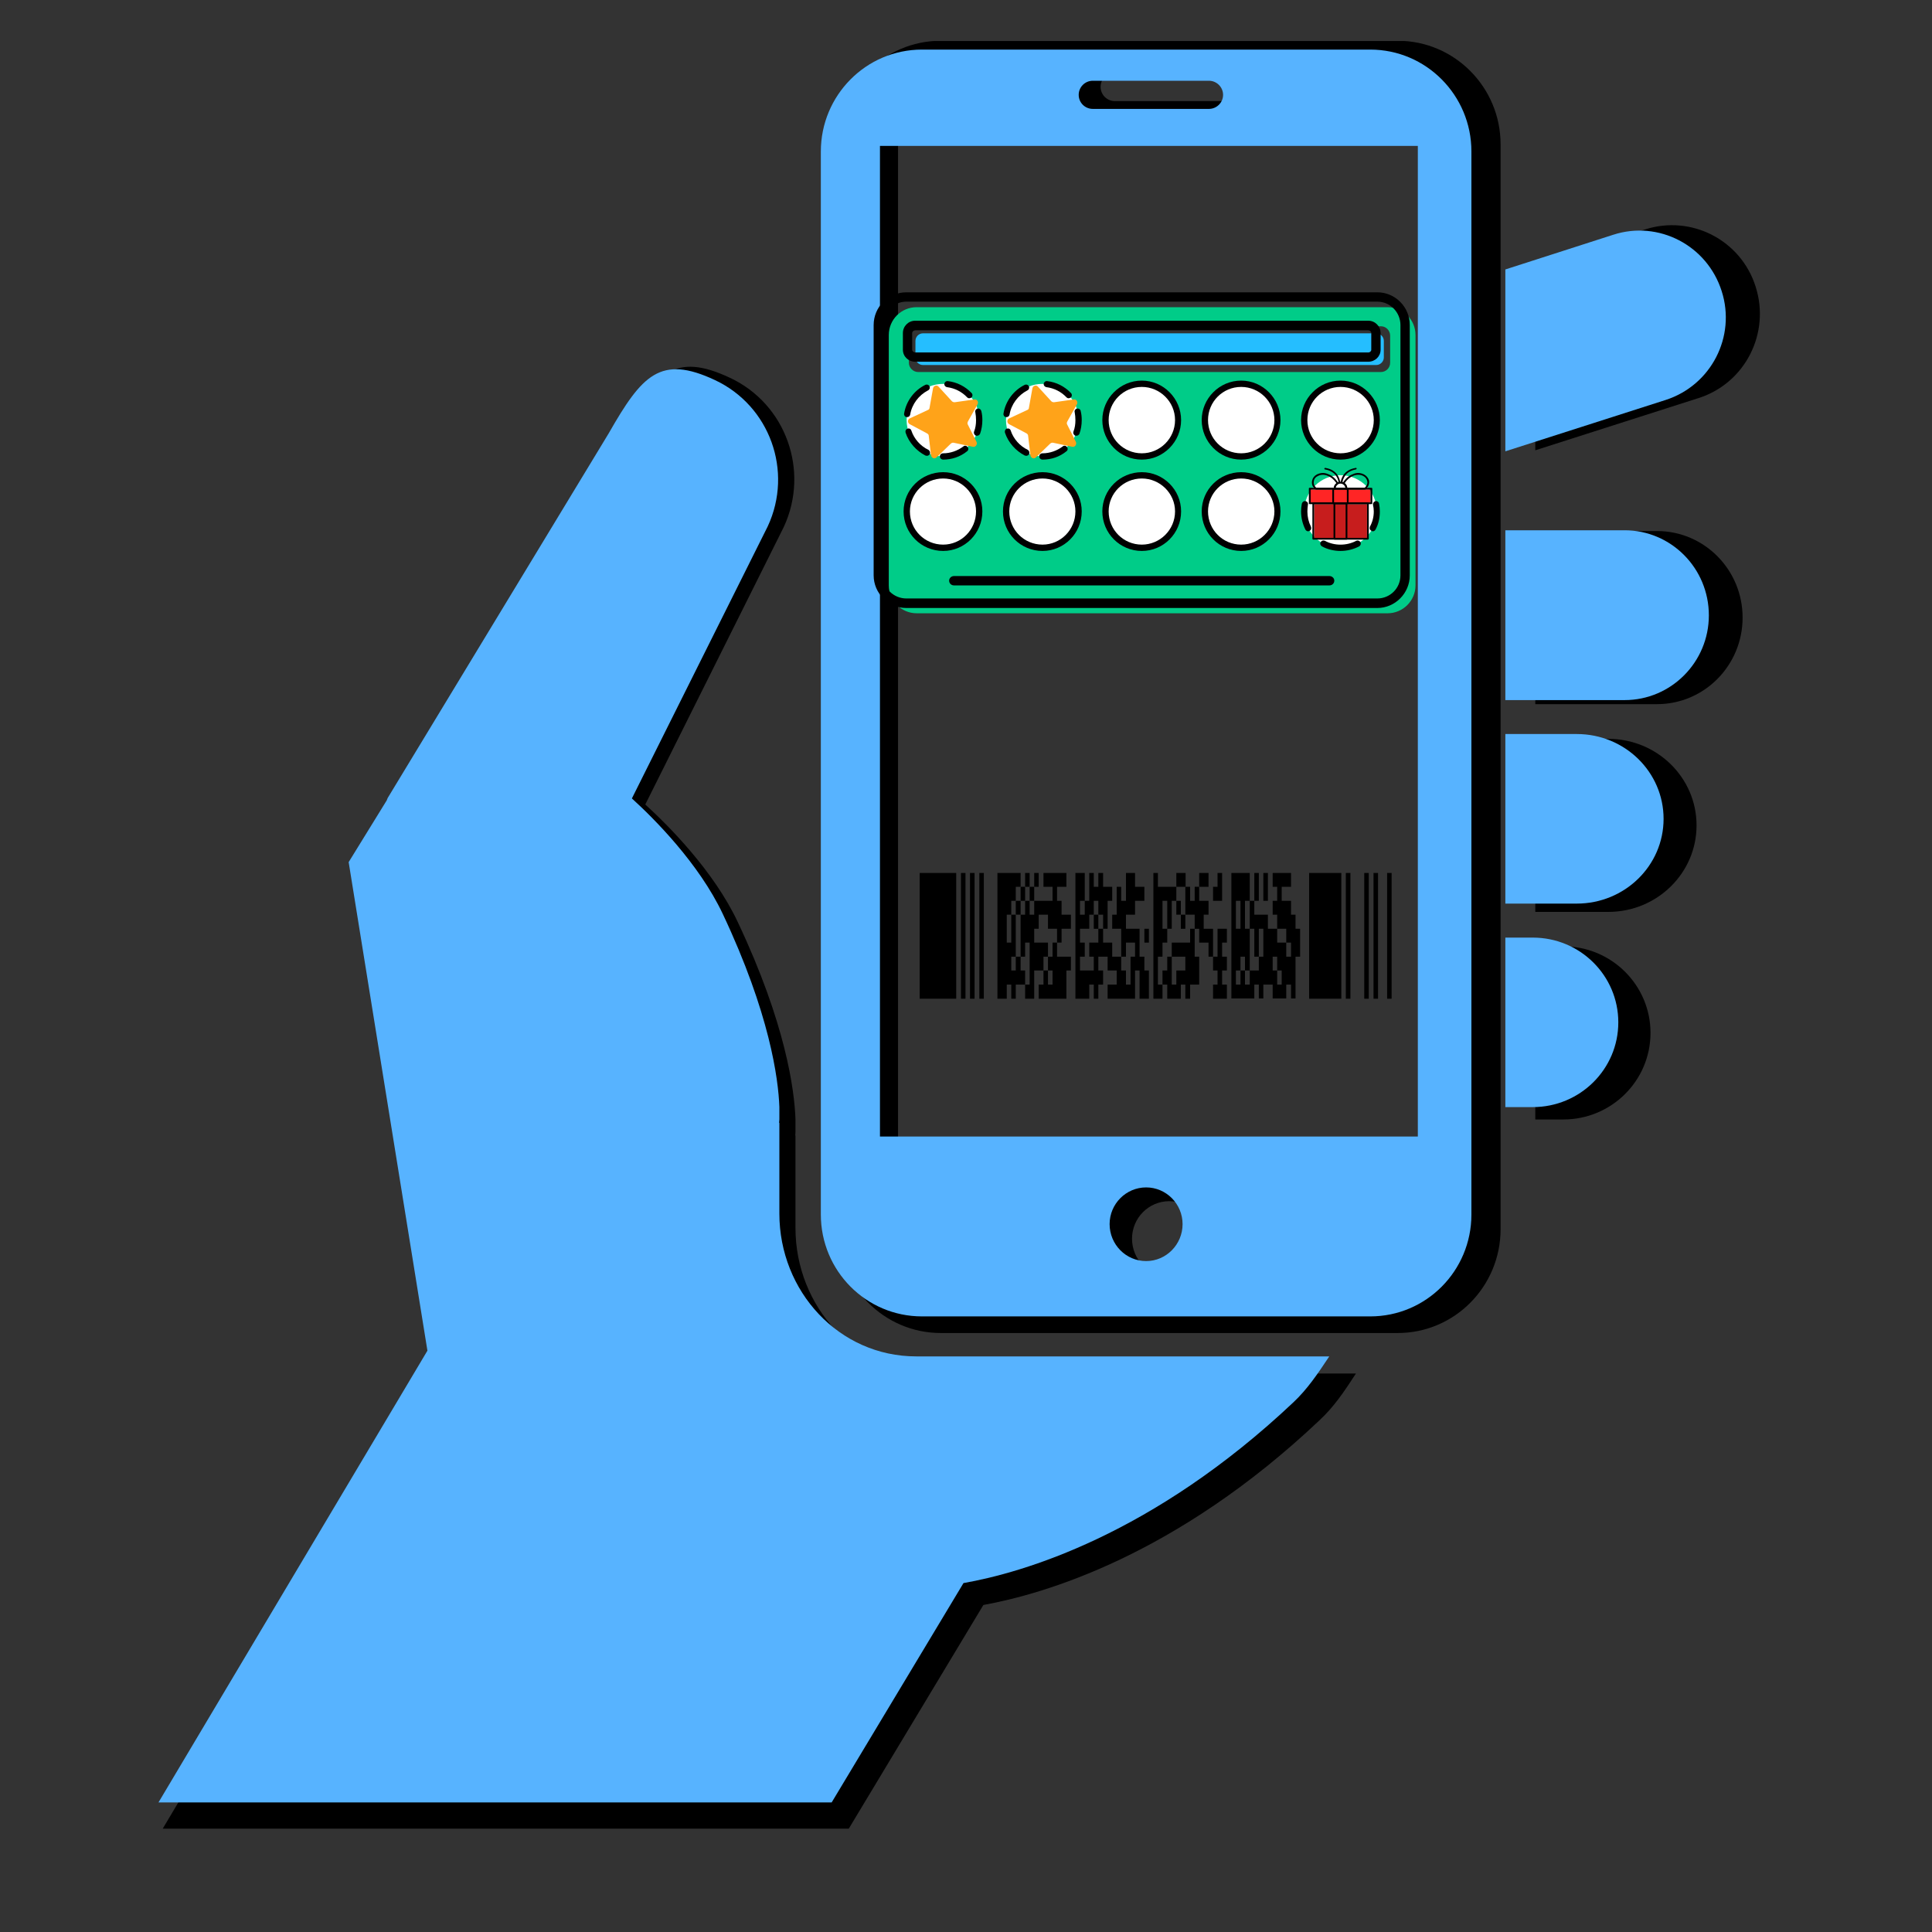 <svg xmlns="http://www.w3.org/2000/svg" xmlns:xlink="http://www.w3.org/1999/xlink" width="40" zoomAndPan="magnify" viewBox="0 0 30 30" height="40" preserveAspectRatio="xMidYMid meet" version="1.0"><rect x="0" y="0" width="30" height="30" fill="#333333" stroke="none"/><defs><clipPath id="13a30c4392"><path d="M 23 3 L 27.617 3 L 27.617 7 L 23 7 Z M 23 3 " clip-rule="nonzero"/></clipPath><clipPath id="409a9adb29"><path d="M 2.422 5 L 22 5 L 22 28.395 L 2.422 28.395 Z M 2.422 5 " clip-rule="nonzero"/></clipPath><clipPath id="b97c16a503"><path d="M 23 8 L 27.617 8 L 27.617 11 L 23 11 Z M 23 8 " clip-rule="nonzero"/></clipPath><clipPath id="efeab2ffcc"><path d="M 13 0.637 L 24 0.637 L 24 21 L 13 21 Z M 13 0.637 " clip-rule="nonzero"/></clipPath><clipPath id="cf9215228b"><path d="M 2.352 5 L 21 5 L 21 27.992 L 2.352 27.992 Z M 2.352 5 " clip-rule="nonzero"/></clipPath><clipPath id="18946a2539"><path d="M 12 0.777 L 23 0.777 L 23 21 L 12 21 Z M 12 0.777 " clip-rule="nonzero"/></clipPath><clipPath id="fa42b940df"><path d="M 13.562 4.539 L 21.984 4.539 L 21.984 9.523 L 13.562 9.523 Z M 13.562 4.539 " clip-rule="nonzero"/></clipPath><clipPath id="9eae5d6b5c"><path d="M 14 5 L 21.984 5 L 21.984 6 L 14 6 Z M 14 5 " clip-rule="nonzero"/></clipPath><clipPath id="a6dbb4315c"><path d="M 14 4.539 L 21.984 4.539 L 21.984 6 L 14 6 Z M 14 4.539 " clip-rule="nonzero"/></clipPath><clipPath id="92a5f1697a"><path d="M 14 8 L 21 8 L 21 9.523 L 14 9.523 Z M 14 8 " clip-rule="nonzero"/></clipPath><clipPath id="66be906cbc"><path d="M 20 5 L 21.984 5 L 21.984 8 L 20 8 Z M 20 5 " clip-rule="nonzero"/></clipPath><clipPath id="5989240f53"><path d="M 20 7 L 21.984 7 L 21.984 9 L 20 9 Z M 20 7 " clip-rule="nonzero"/></clipPath><clipPath id="7e478b113c"><path d="M 21 7 L 21.984 7 L 21.984 9 L 21 9 Z M 21 7 " clip-rule="nonzero"/></clipPath><clipPath id="7348a46e64"><path d="M 20 7 L 21.984 7 L 21.984 9 L 20 9 Z M 20 7 " clip-rule="nonzero"/></clipPath><clipPath id="249fd4a3e7"><path d="M 20 7 L 21.984 7 L 21.984 8 L 20 8 Z M 20 7 " clip-rule="nonzero"/></clipPath><clipPath id="10aab768e9"><path d="M 20 7 L 21.984 7 L 21.984 8 L 20 8 Z M 20 7 " clip-rule="nonzero"/></clipPath><clipPath id="96ce058512"><path d="M 20 7 L 21.984 7 L 21.984 8 L 20 8 Z M 20 7 " clip-rule="nonzero"/></clipPath><clipPath id="a5a325330d"><path d="M 20 8 L 21.984 8 L 21.984 9 L 20 9 Z M 20 8 " clip-rule="nonzero"/></clipPath><clipPath id="f9b36b112e"><path d="M 14.273 13.555 L 15 13.555 L 15 15.508 L 14.273 15.508 Z M 14.273 13.555 " clip-rule="nonzero"/></clipPath><clipPath id="0b9cab0c79"><path d="M 15 13.555 L 16 13.555 L 16 15.508 L 15 15.508 Z M 15 13.555 " clip-rule="nonzero"/></clipPath><clipPath id="dded8056be"><path d="M 15 13.555 L 16 13.555 L 16 14 L 15 14 Z M 15 13.555 " clip-rule="nonzero"/></clipPath><clipPath id="2208cb37e8"><path d="M 16 13.555 L 17 13.555 L 17 14 L 16 14 Z M 16 13.555 " clip-rule="nonzero"/></clipPath><clipPath id="6a102264eb"><path d="M 18 13.555 L 19 13.555 L 19 14 L 18 14 Z M 18 13.555 " clip-rule="nonzero"/></clipPath><clipPath id="1e773ff678"><path d="M 20 13.555 L 21 13.555 L 21 15.508 L 20 15.508 Z M 20 13.555 " clip-rule="nonzero"/></clipPath><clipPath id="4b378383e3"><path d="M 21 13.555 L 21.617 13.555 L 21.617 15.508 L 21 15.508 Z M 21 13.555 " clip-rule="nonzero"/></clipPath><clipPath id="9ad52ca5a0"><path d="M 15 13.555 L 16 13.555 L 16 14 L 15 14 Z M 15 13.555 " clip-rule="nonzero"/></clipPath><clipPath id="b20ba29b96"><path d="M 15 13.555 L 17 13.555 L 17 14 L 15 14 Z M 15 13.555 " clip-rule="nonzero"/></clipPath><clipPath id="952ee83fa8"><path d="M 18 13.555 L 19 13.555 L 19 14 L 18 14 Z M 18 13.555 " clip-rule="nonzero"/></clipPath><clipPath id="8ed8b72512"><path d="M 19 13.555 L 20 13.555 L 20 14 L 19 14 Z M 19 13.555 " clip-rule="nonzero"/></clipPath><clipPath id="4a63527d53"><path d="M 15 13.555 L 16 13.555 L 16 15 L 15 15 Z M 15 13.555 " clip-rule="nonzero"/></clipPath><clipPath id="c6baafc68d"><path d="M 15 13.555 L 17 13.555 L 17 15.508 L 15 15.508 Z M 15 13.555 " clip-rule="nonzero"/></clipPath><clipPath id="ee3d103f6a"><path d="M 18 13.555 L 19 13.555 L 19 15 L 18 15 Z M 18 13.555 " clip-rule="nonzero"/></clipPath><clipPath id="7293888d81"><path d="M 19 13.555 L 21 13.555 L 21 15.508 L 19 15.508 Z M 19 13.555 " clip-rule="nonzero"/></clipPath><clipPath id="3e95a73048"><path d="M 18 14 L 19 14 L 19 15.508 L 18 15.508 Z M 18 14 " clip-rule="nonzero"/></clipPath><clipPath id="b644a6c35d"><path d="M 18 13.555 L 19 13.555 L 19 15 L 18 15 Z M 18 13.555 " clip-rule="nonzero"/></clipPath><clipPath id="ab6436ee1e"><path d="M 18 14 L 20 14 L 20 15.508 L 18 15.508 Z M 18 14 " clip-rule="nonzero"/></clipPath><clipPath id="a36bd2ba29"><path d="M 16 14 L 17 14 L 17 15.508 L 16 15.508 Z M 16 14 " clip-rule="nonzero"/></clipPath><clipPath id="5f7522ca96"><path d="M 16 13.555 L 18 13.555 L 18 15.508 L 16 15.508 Z M 16 13.555 " clip-rule="nonzero"/></clipPath><clipPath id="a664e49912"><path d="M 15 13.555 L 16 13.555 L 16 15.508 L 15 15.508 Z M 15 13.555 " clip-rule="nonzero"/></clipPath><clipPath id="a2411b3357"><path d="M 17 13.555 L 19 13.555 L 19 15.508 L 17 15.508 Z M 17 13.555 " clip-rule="nonzero"/></clipPath></defs><g clip-path="url(#13a30c4392)"><path fill="#000000" d="M 27.262 4.453 C 27.035 3.73 26.266 3.332 25.547 3.562 L 23.84 4.109 L 23.84 6.992 L 26.379 6.18 C 27.098 5.949 27.492 5.176 27.262 4.453 Z M 27.262 4.453 " fill-opacity="1" fill-rule="nonzero"/></g><g clip-path="url(#409a9adb29)"><path fill="#000000" d="M 12.352 19.066 L 12.352 17.633 L 12.348 17.629 C 12.348 17.629 12.352 17.613 12.352 17.574 L 12.352 17.375 C 12.336 16.93 12.203 15.898 11.457 14.32 C 11.082 13.52 10.371 12.812 10.02 12.492 L 12.172 8.18 C 12.574 7.309 12.203 6.273 11.336 5.867 C 10.473 5.461 10.18 5.785 9.656 6.707 L 6.156 12.484 L 6.141 12.523 L 5.539 13.504 L 6.785 21.238 L 2.527 28.395 L 13.18 28.395 L 15.27 24.922 C 16.199 24.754 18.258 24.164 20.488 22.055 C 20.711 21.848 20.867 21.617 21.055 21.328 L 14.52 21.328 C 13.297 21.328 12.352 20.297 12.352 19.066 Z M 12.352 19.066 " fill-opacity="1" fill-rule="nonzero"/></g><g clip-path="url(#b97c16a503)"><path fill="#000000" d="M 25.73 8.246 L 23.84 8.246 L 23.84 10.934 L 25.73 10.934 C 26.465 10.934 27.059 10.332 27.059 9.59 C 27.059 8.848 26.465 8.246 25.73 8.246 Z M 25.73 8.246 " fill-opacity="1" fill-rule="nonzero"/></g><path fill="#000000" d="M 24.973 11.473 L 23.84 11.473 L 23.84 14.16 L 24.973 14.16 C 25.73 14.16 26.344 13.559 26.344 12.816 C 26.344 12.074 25.73 11.473 24.973 11.473 Z M 24.973 11.473 " fill-opacity="1" fill-rule="nonzero"/><path fill="#000000" d="M 24.277 14.695 L 23.84 14.695 L 23.84 17.383 L 24.277 17.383 C 25.023 17.383 25.629 16.781 25.629 16.039 C 25.629 15.297 25.023 14.695 24.277 14.695 Z M 24.277 14.695 " fill-opacity="1" fill-rule="nonzero"/><g clip-path="url(#efeab2ffcc)"><path fill="#000000" d="M 22.457 17.848 L 13.945 17.848 L 13.945 2.156 L 22.457 2.156 Z M 18.156 19.82 C 17.836 19.82 17.578 19.559 17.578 19.234 C 17.578 18.914 17.836 18.652 18.156 18.652 C 18.477 18.652 18.734 18.914 18.734 19.234 C 18.734 19.559 18.477 19.82 18.156 19.82 Z M 17.312 1.125 L 19.148 1.125 C 19.273 1.125 19.371 1.223 19.371 1.348 C 19.371 1.473 19.273 1.57 19.148 1.57 L 17.312 1.57 C 17.191 1.57 17.09 1.473 17.09 1.348 C 17.09 1.227 17.191 1.125 17.312 1.125 Z M 21.703 0.633 L 14.609 0.633 C 13.727 0.633 13.012 1.355 13.012 2.242 L 13.012 19.086 C 13.012 19.977 13.727 20.699 14.609 20.699 L 21.703 20.699 C 22.586 20.699 23.301 19.977 23.301 19.086 L 23.301 2.242 C 23.301 1.355 22.586 0.633 21.703 0.633 Z M 21.703 0.633 " fill-opacity="1" fill-rule="evenodd"/></g><path fill="#57b3ff" d="M 26.734 4.52 C 26.508 3.809 25.754 3.418 25.051 3.645 L 23.375 4.184 L 23.375 7.008 L 25.863 6.211 C 26.57 5.984 26.961 5.227 26.734 4.52 Z M 26.734 4.52 " fill-opacity="1" fill-rule="nonzero"/><g clip-path="url(#cf9215228b)"><path fill="#57b3ff" d="M 12.102 18.844 L 12.102 17.438 L 12.098 17.434 C 12.098 17.434 12.098 17.418 12.102 17.383 L 12.102 17.188 C 12.086 16.75 11.953 15.738 11.223 14.191 C 10.852 13.406 10.156 12.711 9.812 12.398 L 11.922 8.172 C 12.32 7.316 11.953 6.301 11.102 5.902 C 10.254 5.504 9.969 5.824 9.453 6.727 L 6.02 12.391 L 6.004 12.43 L 5.414 13.387 L 6.637 20.973 L 2.461 27.988 L 12.914 27.988 L 14.961 24.582 C 15.875 24.422 17.895 23.84 20.086 21.773 C 20.301 21.57 20.453 21.344 20.641 21.062 L 14.227 21.062 C 13.027 21.062 12.102 20.051 12.102 18.844 Z M 12.102 18.844 " fill-opacity="1" fill-rule="nonzero"/></g><path fill="#57b3ff" d="M 25.227 8.234 L 23.375 8.234 L 23.375 10.871 L 25.227 10.871 C 25.949 10.871 26.535 10.281 26.535 9.555 C 26.535 8.824 25.949 8.234 25.227 8.234 Z M 25.227 8.234 " fill-opacity="1" fill-rule="nonzero"/><path fill="#57b3ff" d="M 24.484 11.398 L 23.375 11.398 L 23.375 14.031 L 24.484 14.031 C 25.23 14.031 25.832 13.441 25.832 12.715 C 25.832 11.988 25.23 11.398 24.484 11.398 Z M 24.484 11.398 " fill-opacity="1" fill-rule="nonzero"/><path fill="#57b3ff" d="M 23.801 14.559 L 23.375 14.559 L 23.375 17.191 L 23.801 17.191 C 24.535 17.191 25.129 16.602 25.129 15.875 C 25.129 15.148 24.535 14.559 23.801 14.559 Z M 23.801 14.559 " fill-opacity="1" fill-rule="nonzero"/><g clip-path="url(#18946a2539)"><path fill="#57b3ff" d="M 22.016 17.648 L 13.664 17.648 L 13.664 2.266 L 22.016 2.266 Z M 17.797 19.582 C 17.484 19.582 17.23 19.324 17.23 19.008 C 17.23 18.695 17.484 18.438 17.797 18.438 C 18.109 18.438 18.363 18.695 18.363 19.008 C 18.363 19.324 18.109 19.582 17.797 19.582 Z M 16.969 1.254 L 18.773 1.254 C 18.891 1.254 18.992 1.352 18.992 1.473 C 18.992 1.594 18.891 1.691 18.773 1.691 L 16.969 1.691 C 16.848 1.691 16.75 1.594 16.75 1.473 C 16.75 1.352 16.848 1.254 16.969 1.254 Z M 21.277 0.77 L 14.316 0.77 C 13.449 0.77 12.746 1.48 12.746 2.352 L 12.746 18.859 C 12.746 19.734 13.449 20.441 14.316 20.441 L 21.277 20.441 C 22.145 20.441 22.848 19.734 22.848 18.859 L 22.848 2.352 C 22.848 1.48 22.145 0.77 21.277 0.77 Z M 21.277 0.77 " fill-opacity="1" fill-rule="evenodd"/></g><g clip-path="url(#fa42b940df)"><path fill="#00cc88" d="M 21.586 5.633 C 21.586 5.711 21.523 5.777 21.441 5.777 L 14.258 5.777 C 14.18 5.777 14.113 5.711 14.113 5.633 L 14.113 5.211 C 14.113 5.133 14.18 5.066 14.258 5.066 L 21.441 5.066 C 21.523 5.066 21.586 5.133 21.586 5.211 Z M 21.547 4.77 L 14.234 4.77 C 13.996 4.77 13.801 4.961 13.801 5.203 L 13.801 9.09 C 13.801 9.328 13.996 9.523 14.234 9.523 L 21.547 9.523 C 21.785 9.523 21.98 9.328 21.98 9.09 L 21.98 5.203 C 21.98 4.961 21.785 4.77 21.547 4.77 " fill-opacity="1" fill-rule="nonzero"/><path fill="#000000" d="M 14.074 4.684 C 13.875 4.684 13.711 4.848 13.711 5.047 L 13.711 8.934 C 13.711 9.133 13.875 9.293 14.074 9.293 L 21.387 9.293 C 21.586 9.293 21.746 9.133 21.746 8.934 L 21.746 5.047 C 21.746 4.848 21.586 4.684 21.387 4.684 Z M 21.387 9.441 L 14.074 9.441 C 13.793 9.441 13.566 9.211 13.566 8.934 L 13.566 5.047 C 13.566 4.766 13.793 4.539 14.074 4.539 L 21.387 4.539 C 21.664 4.539 21.891 4.766 21.891 5.047 L 21.891 8.934 C 21.891 9.211 21.664 9.441 21.387 9.441 " fill-opacity="1" fill-rule="nonzero"/></g><g clip-path="url(#9eae5d6b5c)"><path fill="#25beff" d="M 21.371 5.668 L 14.332 5.668 C 14.266 5.668 14.215 5.613 14.215 5.551 L 14.215 5.293 C 14.215 5.23 14.266 5.176 14.332 5.176 L 21.371 5.176 C 21.434 5.176 21.488 5.23 21.488 5.293 L 21.488 5.551 C 21.488 5.613 21.434 5.668 21.371 5.668 " fill-opacity="1" fill-rule="nonzero"/></g><g clip-path="url(#a6dbb4315c)"><path fill="#000000" d="M 14.211 5.129 C 14.188 5.129 14.164 5.148 14.164 5.172 L 14.164 5.43 C 14.164 5.453 14.188 5.473 14.211 5.473 L 21.246 5.473 C 21.273 5.473 21.293 5.453 21.293 5.43 L 21.293 5.172 C 21.293 5.148 21.273 5.129 21.246 5.129 Z M 21.246 5.617 L 14.211 5.617 C 14.105 5.617 14.02 5.535 14.02 5.43 L 14.02 5.172 C 14.02 5.066 14.105 4.98 14.211 4.98 L 21.246 4.98 C 21.352 4.98 21.438 5.066 21.438 5.172 L 21.438 5.43 C 21.438 5.535 21.352 5.617 21.246 5.617 " fill-opacity="1" fill-rule="nonzero"/></g><g clip-path="url(#92a5f1697a)"><path fill="#000000" d="M 20.645 9.09 L 14.812 9.09 C 14.773 9.09 14.738 9.059 14.738 9.016 C 14.738 8.977 14.773 8.945 14.812 8.945 L 20.645 8.945 C 20.684 8.945 20.719 8.977 20.719 9.016 C 20.719 9.059 20.684 9.09 20.645 9.09 " fill-opacity="1" fill-rule="nonzero"/></g><path fill="#ffffff" d="M 18.293 6.523 C 18.293 6.836 18.039 7.086 17.73 7.086 C 17.418 7.086 17.164 6.836 17.164 6.523 C 17.164 6.211 17.418 5.961 17.73 5.961 C 18.039 5.961 18.293 6.211 18.293 6.523 " fill-opacity="1" fill-rule="nonzero"/><path fill="#000000" d="M 17.73 6.008 C 17.445 6.008 17.215 6.238 17.215 6.523 C 17.215 6.809 17.445 7.039 17.73 7.039 C 18.012 7.039 18.246 6.809 18.246 6.523 C 18.246 6.238 18.012 6.008 17.73 6.008 Z M 17.73 7.137 C 17.391 7.137 17.117 6.859 17.117 6.523 C 17.117 6.188 17.391 5.91 17.73 5.91 C 18.066 5.91 18.34 6.188 18.34 6.523 C 18.34 6.859 18.066 7.137 17.73 7.137 " fill-opacity="1" fill-rule="nonzero"/><path fill="#ffffff" d="M 19.836 6.523 C 19.836 6.836 19.582 7.086 19.273 7.086 C 18.961 7.086 18.707 6.836 18.707 6.523 C 18.707 6.211 18.961 5.961 19.273 5.961 C 19.582 5.961 19.836 6.211 19.836 6.523 " fill-opacity="1" fill-rule="nonzero"/><path fill="#000000" d="M 19.273 6.008 C 18.988 6.008 18.758 6.238 18.758 6.523 C 18.758 6.809 18.988 7.039 19.273 7.039 C 19.555 7.039 19.789 6.809 19.789 6.523 C 19.789 6.238 19.555 6.008 19.273 6.008 Z M 19.273 7.137 C 18.934 7.137 18.66 6.859 18.66 6.523 C 18.66 6.188 18.934 5.91 19.273 5.91 C 19.609 5.91 19.883 6.188 19.883 6.523 C 19.883 6.859 19.609 7.137 19.273 7.137 " fill-opacity="1" fill-rule="nonzero"/><g clip-path="url(#66be906cbc)"><path fill="#ffffff" d="M 21.379 6.523 C 21.379 6.836 21.125 7.086 20.816 7.086 C 20.504 7.086 20.25 6.836 20.25 6.523 C 20.25 6.211 20.504 5.961 20.816 5.961 C 21.125 5.961 21.379 6.211 21.379 6.523 " fill-opacity="1" fill-rule="nonzero"/><path fill="#000000" d="M 20.816 6.008 C 20.531 6.008 20.301 6.238 20.301 6.523 C 20.301 6.809 20.531 7.039 20.816 7.039 C 21.098 7.039 21.332 6.809 21.332 6.523 C 21.332 6.238 21.098 6.008 20.816 6.008 Z M 20.816 7.137 C 20.477 7.137 20.203 6.859 20.203 6.523 C 20.203 6.188 20.477 5.91 20.816 5.91 C 21.152 5.91 21.426 6.188 21.426 6.523 C 21.426 6.859 21.152 7.137 20.816 7.137 " fill-opacity="1" fill-rule="nonzero"/></g><path fill="#ffffff" d="M 15.207 7.941 C 15.207 8.254 14.953 8.508 14.645 8.508 C 14.332 8.508 14.078 8.254 14.078 7.941 C 14.078 7.633 14.332 7.379 14.645 7.379 C 14.953 7.379 15.207 7.633 15.207 7.941 " fill-opacity="1" fill-rule="nonzero"/><path fill="#000000" d="M 14.645 7.43 C 14.359 7.43 14.129 7.66 14.129 7.941 C 14.129 8.227 14.359 8.457 14.645 8.457 C 14.926 8.457 15.156 8.227 15.156 7.941 C 15.156 7.66 14.926 7.43 14.645 7.43 Z M 14.645 8.555 C 14.305 8.555 14.031 8.281 14.031 7.941 C 14.031 7.605 14.305 7.332 14.645 7.332 C 14.98 7.332 15.254 7.605 15.254 7.941 C 15.254 8.281 14.98 8.555 14.645 8.555 " fill-opacity="1" fill-rule="nonzero"/><path fill="#ffffff" d="M 16.75 7.941 C 16.75 8.254 16.496 8.508 16.188 8.508 C 15.875 8.508 15.621 8.254 15.621 7.941 C 15.621 7.633 15.875 7.379 16.188 7.379 C 16.496 7.379 16.75 7.633 16.75 7.941 " fill-opacity="1" fill-rule="nonzero"/><path fill="#000000" d="M 16.188 7.43 C 15.902 7.43 15.672 7.66 15.672 7.941 C 15.672 8.227 15.902 8.457 16.188 8.457 C 16.469 8.457 16.699 8.227 16.699 7.941 C 16.699 7.66 16.469 7.43 16.188 7.43 Z M 16.188 8.555 C 15.848 8.555 15.574 8.281 15.574 7.941 C 15.574 7.605 15.848 7.332 16.188 7.332 C 16.523 7.332 16.797 7.605 16.797 7.941 C 16.797 8.281 16.523 8.555 16.188 8.555 " fill-opacity="1" fill-rule="nonzero"/><path fill="#ffffff" d="M 18.293 7.941 C 18.293 8.254 18.039 8.508 17.73 8.508 C 17.418 8.508 17.164 8.254 17.164 7.941 C 17.164 7.633 17.418 7.379 17.73 7.379 C 18.039 7.379 18.293 7.633 18.293 7.941 " fill-opacity="1" fill-rule="nonzero"/><path fill="#000000" d="M 17.73 7.43 C 17.445 7.43 17.215 7.66 17.215 7.941 C 17.215 8.227 17.445 8.457 17.73 8.457 C 18.012 8.457 18.246 8.227 18.246 7.941 C 18.246 7.66 18.012 7.43 17.73 7.43 Z M 17.73 8.555 C 17.391 8.555 17.117 8.281 17.117 7.941 C 17.117 7.605 17.391 7.332 17.73 7.332 C 18.066 7.332 18.34 7.605 18.34 7.941 C 18.34 8.281 18.066 8.555 17.73 8.555 " fill-opacity="1" fill-rule="nonzero"/><path fill="#ffffff" d="M 19.836 7.941 C 19.836 8.254 19.582 8.508 19.273 8.508 C 18.961 8.508 18.707 8.254 18.707 7.941 C 18.707 7.633 18.961 7.379 19.273 7.379 C 19.582 7.379 19.836 7.633 19.836 7.941 " fill-opacity="1" fill-rule="nonzero"/><path fill="#000000" d="M 19.273 7.43 C 18.988 7.43 18.758 7.66 18.758 7.941 C 18.758 8.227 18.988 8.457 19.273 8.457 C 19.555 8.457 19.789 8.227 19.789 7.941 C 19.789 7.66 19.555 7.43 19.273 7.43 Z M 19.273 8.555 C 18.934 8.555 18.66 8.281 18.66 7.941 C 18.66 7.605 18.934 7.332 19.273 7.332 C 19.609 7.332 19.883 7.605 19.883 7.941 C 19.883 8.281 19.609 8.555 19.273 8.555 " fill-opacity="1" fill-rule="nonzero"/><g clip-path="url(#5989240f53)"><path fill="#ffffff" d="M 21.379 7.941 C 21.379 8.254 21.125 8.508 20.816 8.508 C 20.504 8.508 20.25 8.254 20.25 7.941 C 20.25 7.633 20.504 7.379 20.816 7.379 C 21.125 7.379 21.379 7.633 21.379 7.941 " fill-opacity="1" fill-rule="nonzero"/></g><g clip-path="url(#7e478b113c)"><path fill="#000000" d="M 21.316 8.25 C 21.309 8.25 21.301 8.246 21.297 8.242 C 21.27 8.23 21.262 8.203 21.273 8.176 C 21.312 8.105 21.332 8.027 21.332 7.941 C 21.332 7.906 21.328 7.875 21.32 7.84 C 21.316 7.812 21.332 7.789 21.359 7.781 C 21.383 7.777 21.41 7.793 21.414 7.82 C 21.422 7.859 21.426 7.902 21.426 7.941 C 21.426 8.043 21.406 8.137 21.359 8.223 C 21.352 8.238 21.336 8.25 21.316 8.25 " fill-opacity="1" fill-rule="nonzero"/></g><path fill="#000000" d="M 20.312 8.25 C 20.297 8.25 20.277 8.238 20.27 8.223 C 20.227 8.137 20.203 8.043 20.203 7.941 C 20.203 7.902 20.207 7.859 20.215 7.82 C 20.223 7.793 20.246 7.777 20.273 7.781 C 20.301 7.789 20.316 7.812 20.309 7.84 C 20.305 7.875 20.301 7.906 20.301 7.941 C 20.301 8.027 20.32 8.105 20.355 8.176 C 20.367 8.203 20.359 8.23 20.336 8.242 C 20.328 8.246 20.32 8.25 20.312 8.25 " fill-opacity="1" fill-rule="nonzero"/><path fill="#ffffff" d="M 16.75 6.523 C 16.75 6.836 16.496 7.086 16.188 7.086 C 15.875 7.086 15.621 6.836 15.621 6.523 C 15.621 6.211 15.875 5.961 16.188 5.961 C 16.496 5.961 16.75 6.211 16.75 6.523 " fill-opacity="1" fill-rule="nonzero"/><path fill="#000000" d="M 15.629 6.477 C 15.629 6.477 15.625 6.477 15.621 6.477 C 15.594 6.473 15.578 6.449 15.582 6.422 C 15.613 6.23 15.738 6.062 15.91 5.977 C 15.934 5.965 15.965 5.973 15.977 6 C 15.988 6.023 15.977 6.051 15.953 6.062 C 15.809 6.137 15.703 6.277 15.676 6.438 C 15.672 6.461 15.652 6.477 15.629 6.477 " fill-opacity="1" fill-rule="nonzero"/><path fill="#000000" d="M 15.938 7.078 C 15.93 7.078 15.922 7.074 15.914 7.074 C 15.77 7 15.656 6.871 15.605 6.719 C 15.598 6.691 15.609 6.664 15.637 6.656 C 15.66 6.648 15.688 6.66 15.695 6.688 C 15.738 6.816 15.836 6.926 15.957 6.984 C 15.98 6.996 15.992 7.027 15.98 7.051 C 15.973 7.066 15.953 7.078 15.938 7.078 " fill-opacity="1" fill-rule="nonzero"/><path fill="#000000" d="M 16.188 7.137 C 16.16 7.137 16.137 7.113 16.137 7.086 C 16.137 7.059 16.16 7.039 16.188 7.039 C 16.301 7.039 16.41 7 16.5 6.934 C 16.52 6.914 16.551 6.918 16.566 6.941 C 16.586 6.961 16.582 6.992 16.559 7.008 C 16.453 7.094 16.324 7.137 16.188 7.137 " fill-opacity="1" fill-rule="nonzero"/><path fill="#000000" d="M 16.715 6.766 C 16.711 6.766 16.703 6.766 16.699 6.766 C 16.672 6.754 16.66 6.727 16.668 6.703 C 16.691 6.645 16.699 6.586 16.699 6.523 C 16.699 6.484 16.695 6.441 16.688 6.402 C 16.68 6.379 16.695 6.352 16.723 6.344 C 16.75 6.34 16.777 6.355 16.781 6.383 C 16.793 6.43 16.797 6.477 16.797 6.523 C 16.797 6.598 16.785 6.668 16.762 6.734 C 16.754 6.754 16.734 6.766 16.715 6.766 " fill-opacity="1" fill-rule="nonzero"/><path fill="#000000" d="M 16.594 6.184 C 16.582 6.184 16.57 6.18 16.559 6.168 C 16.477 6.082 16.367 6.027 16.25 6.012 C 16.223 6.008 16.203 5.984 16.207 5.957 C 16.211 5.934 16.234 5.914 16.262 5.918 C 16.402 5.934 16.531 6 16.629 6.102 C 16.648 6.121 16.648 6.152 16.629 6.172 C 16.617 6.18 16.605 6.184 16.594 6.184 " fill-opacity="1" fill-rule="nonzero"/><path fill="#ffa319" d="M 16.117 6.004 L 16.324 6.23 C 16.336 6.242 16.352 6.246 16.367 6.246 L 16.672 6.203 C 16.715 6.195 16.742 6.242 16.723 6.277 L 16.574 6.543 C 16.566 6.559 16.562 6.574 16.57 6.59 L 16.707 6.863 C 16.723 6.902 16.691 6.945 16.652 6.938 L 16.352 6.875 C 16.336 6.871 16.316 6.879 16.305 6.891 L 16.086 7.102 C 16.055 7.133 16.008 7.113 16 7.07 L 15.965 6.77 C 15.965 6.75 15.953 6.738 15.941 6.73 L 15.668 6.586 C 15.633 6.566 15.633 6.512 15.672 6.496 L 15.949 6.367 C 15.965 6.363 15.977 6.348 15.977 6.332 L 16.031 6.031 C 16.039 5.988 16.09 5.973 16.117 6.004 " fill-opacity="1" fill-rule="nonzero"/><g clip-path="url(#7348a46e64)"><path fill="#c71d1d" d="M 21.227 8.352 L 20.406 8.352 L 20.406 7.828 L 21.227 7.828 L 21.227 8.352 " fill-opacity="1" fill-rule="nonzero"/><path fill="#000000" d="M 21.227 8.352 L 20.406 8.352 L 20.406 7.828 L 21.227 7.828 Z M 21.238 7.801 L 20.391 7.801 C 20.383 7.801 20.379 7.809 20.379 7.816 L 20.379 8.363 C 20.379 8.371 20.383 8.379 20.391 8.379 L 21.238 8.379 C 21.246 8.379 21.254 8.371 21.254 8.363 L 21.254 7.816 C 21.254 7.809 21.246 7.801 21.238 7.801 " fill-opacity="1" fill-rule="nonzero"/></g><g clip-path="url(#249fd4a3e7)"><path fill="#ff2525" d="M 21.281 7.801 L 20.352 7.801 L 20.352 7.602 L 21.281 7.602 L 21.281 7.801 " fill-opacity="1" fill-rule="nonzero"/><path fill="#000000" d="M 21.281 7.801 L 20.352 7.801 L 20.352 7.602 L 21.281 7.602 Z M 21.293 7.574 L 20.336 7.574 C 20.328 7.574 20.324 7.578 20.324 7.586 L 20.324 7.816 C 20.324 7.824 20.328 7.828 20.336 7.828 L 21.293 7.828 C 21.301 7.828 21.309 7.824 21.309 7.816 L 21.309 7.586 C 21.309 7.578 21.301 7.574 21.293 7.574 " fill-opacity="1" fill-rule="nonzero"/></g><path fill="#000000" d="M 20.895 8.352 L 20.734 8.352 L 20.734 7.828 L 20.895 7.828 Z M 20.91 7.801 L 20.723 7.801 C 20.715 7.801 20.707 7.809 20.707 7.816 L 20.707 8.363 C 20.707 8.371 20.715 8.379 20.723 8.379 L 20.91 8.379 C 20.918 8.379 20.922 8.371 20.922 8.363 L 20.922 7.816 C 20.922 7.809 20.918 7.801 20.91 7.801 " fill-opacity="1" fill-rule="nonzero"/><path fill="#000000" d="M 20.715 7.801 L 20.914 7.801 L 20.914 7.602 L 20.715 7.602 Z M 20.93 7.828 L 20.703 7.828 C 20.695 7.828 20.688 7.824 20.688 7.816 L 20.688 7.59 C 20.688 7.582 20.695 7.578 20.703 7.578 L 20.93 7.578 C 20.934 7.578 20.941 7.582 20.941 7.59 L 20.941 7.816 C 20.941 7.824 20.934 7.828 20.93 7.828 " fill-opacity="1" fill-rule="nonzero"/><g clip-path="url(#10aab768e9)"><path fill="#000000" d="M 20.438 7.574 L 20.711 7.574 C 20.715 7.543 20.73 7.52 20.754 7.504 C 20.711 7.445 20.672 7.41 20.613 7.387 C 20.562 7.367 20.508 7.367 20.465 7.391 C 20.43 7.406 20.406 7.434 20.402 7.469 C 20.391 7.516 20.414 7.551 20.438 7.574 Z M 20.723 7.602 L 20.434 7.602 C 20.43 7.602 20.426 7.598 20.422 7.598 C 20.379 7.559 20.363 7.512 20.375 7.461 C 20.383 7.422 20.41 7.387 20.449 7.367 C 20.504 7.34 20.566 7.336 20.625 7.363 C 20.688 7.387 20.738 7.43 20.781 7.5 C 20.785 7.5 20.785 7.504 20.785 7.508 C 20.781 7.512 20.781 7.516 20.777 7.52 C 20.754 7.531 20.738 7.559 20.738 7.586 C 20.738 7.594 20.73 7.602 20.723 7.602 Z M 20.918 7.574 L 21.191 7.574 C 21.215 7.551 21.242 7.516 21.23 7.469 C 21.223 7.434 21.199 7.406 21.168 7.391 C 21.125 7.367 21.066 7.367 21.016 7.387 C 20.961 7.41 20.918 7.445 20.879 7.504 C 20.902 7.52 20.914 7.543 20.918 7.574 Z M 21.199 7.602 L 20.906 7.602 C 20.898 7.602 20.895 7.594 20.895 7.586 C 20.895 7.559 20.879 7.531 20.852 7.52 C 20.852 7.516 20.848 7.512 20.848 7.508 C 20.844 7.504 20.848 7.5 20.848 7.5 C 20.895 7.43 20.941 7.387 21.008 7.363 C 21.062 7.336 21.129 7.34 21.18 7.367 C 21.219 7.387 21.246 7.422 21.258 7.461 C 21.266 7.512 21.25 7.559 21.207 7.598 C 21.203 7.598 21.203 7.602 21.199 7.602 " fill-opacity="1" fill-rule="nonzero"/></g><path fill="#000000" d="M 20.738 7.574 L 20.891 7.574 C 20.887 7.535 20.855 7.508 20.816 7.508 C 20.777 7.508 20.746 7.535 20.738 7.574 Z M 20.906 7.602 L 20.723 7.602 C 20.715 7.602 20.711 7.594 20.711 7.586 C 20.711 7.527 20.758 7.48 20.816 7.48 C 20.875 7.48 20.922 7.527 20.922 7.586 C 20.922 7.594 20.914 7.602 20.906 7.602 " fill-opacity="1" fill-rule="nonzero"/><g clip-path="url(#96ce058512)"><path fill="#000000" d="M 20.832 7.508 C 20.832 7.508 20.832 7.508 20.828 7.508 C 20.82 7.508 20.816 7.504 20.816 7.496 C 20.824 7.438 20.859 7.297 21.051 7.266 C 21.059 7.262 21.066 7.27 21.066 7.273 C 21.066 7.281 21.062 7.289 21.055 7.289 C 20.883 7.32 20.852 7.445 20.844 7.496 C 20.844 7.504 20.836 7.508 20.832 7.508 " fill-opacity="1" fill-rule="nonzero"/></g><path fill="#000000" d="M 20.801 7.508 C 20.793 7.508 20.785 7.504 20.785 7.496 C 20.781 7.445 20.75 7.32 20.574 7.289 C 20.566 7.289 20.562 7.281 20.566 7.273 C 20.566 7.27 20.574 7.262 20.582 7.266 C 20.77 7.297 20.805 7.438 20.812 7.496 C 20.812 7.504 20.809 7.508 20.801 7.508 " fill-opacity="1" fill-rule="nonzero"/><g clip-path="url(#a5a325330d)"><path fill="#000000" d="M 20.816 8.555 C 20.715 8.555 20.613 8.531 20.527 8.484 C 20.504 8.469 20.492 8.441 20.508 8.418 C 20.52 8.395 20.547 8.387 20.574 8.398 C 20.719 8.477 20.91 8.477 21.059 8.398 C 21.082 8.387 21.109 8.395 21.125 8.418 C 21.137 8.441 21.129 8.469 21.105 8.484 C 21.016 8.531 20.914 8.555 20.816 8.555 " fill-opacity="1" fill-rule="nonzero"/></g><path fill="#ffffff" d="M 15.207 6.523 C 15.207 6.836 14.953 7.086 14.645 7.086 C 14.332 7.086 14.078 6.836 14.078 6.523 C 14.078 6.211 14.332 5.961 14.645 5.961 C 14.953 5.961 15.207 6.211 15.207 6.523 " fill-opacity="1" fill-rule="nonzero"/><path fill="#000000" d="M 14.086 6.477 C 14.086 6.477 14.082 6.477 14.078 6.477 C 14.051 6.473 14.035 6.449 14.039 6.422 C 14.07 6.23 14.195 6.062 14.367 5.977 C 14.391 5.965 14.422 5.973 14.434 6 C 14.445 6.023 14.434 6.051 14.41 6.062 C 14.266 6.137 14.16 6.277 14.133 6.438 C 14.129 6.461 14.109 6.477 14.086 6.477 " fill-opacity="1" fill-rule="nonzero"/><path fill="#000000" d="M 14.395 7.078 C 14.387 7.078 14.379 7.074 14.371 7.074 C 14.227 7 14.113 6.871 14.062 6.719 C 14.055 6.691 14.066 6.664 14.094 6.656 C 14.117 6.648 14.145 6.66 14.152 6.688 C 14.195 6.816 14.293 6.926 14.414 6.984 C 14.438 6.996 14.449 7.027 14.438 7.051 C 14.43 7.066 14.41 7.078 14.395 7.078 " fill-opacity="1" fill-rule="nonzero"/><path fill="#000000" d="M 14.645 7.137 C 14.617 7.137 14.594 7.113 14.594 7.086 C 14.594 7.059 14.617 7.039 14.645 7.039 C 14.758 7.039 14.867 7 14.957 6.934 C 14.977 6.914 15.008 6.918 15.023 6.941 C 15.043 6.961 15.039 6.992 15.016 7.008 C 14.91 7.094 14.777 7.137 14.645 7.137 " fill-opacity="1" fill-rule="nonzero"/><path fill="#000000" d="M 15.172 6.766 C 15.168 6.766 15.16 6.766 15.156 6.766 C 15.129 6.754 15.117 6.727 15.125 6.703 C 15.148 6.645 15.156 6.586 15.156 6.523 C 15.156 6.484 15.152 6.441 15.145 6.402 C 15.137 6.379 15.152 6.352 15.18 6.344 C 15.207 6.34 15.23 6.355 15.238 6.383 C 15.25 6.43 15.254 6.477 15.254 6.523 C 15.254 6.598 15.242 6.668 15.219 6.734 C 15.211 6.754 15.191 6.766 15.172 6.766 " fill-opacity="1" fill-rule="nonzero"/><path fill="#000000" d="M 15.051 6.184 C 15.039 6.184 15.027 6.18 15.016 6.168 C 14.934 6.082 14.824 6.027 14.707 6.012 C 14.68 6.008 14.66 5.984 14.664 5.957 C 14.668 5.934 14.691 5.914 14.719 5.918 C 14.859 5.934 14.988 6 15.086 6.102 C 15.105 6.121 15.105 6.152 15.086 6.172 C 15.074 6.18 15.062 6.184 15.051 6.184 " fill-opacity="1" fill-rule="nonzero"/><path fill="#ffa319" d="M 14.574 6.004 L 14.781 6.23 C 14.793 6.242 14.809 6.246 14.824 6.246 L 15.129 6.203 C 15.172 6.195 15.199 6.242 15.18 6.277 L 15.031 6.543 C 15.023 6.559 15.02 6.574 15.027 6.59 L 15.164 6.863 C 15.18 6.902 15.148 6.945 15.109 6.938 L 14.809 6.875 C 14.793 6.871 14.773 6.879 14.762 6.891 L 14.543 7.102 C 14.512 7.133 14.465 7.113 14.457 7.07 L 14.422 6.77 C 14.422 6.75 14.41 6.738 14.395 6.73 L 14.125 6.586 C 14.09 6.566 14.09 6.512 14.129 6.496 L 14.406 6.367 C 14.422 6.363 14.434 6.348 14.434 6.332 L 14.488 6.031 C 14.496 5.988 14.547 5.973 14.574 6.004 " fill-opacity="1" fill-rule="nonzero"/><g clip-path="url(#f9b36b112e)"><path fill="#000000" d="M 14.281 13.77 L 14.281 15.508 L 14.848 15.508 L 14.848 13.555 L 14.281 13.555 Z M 14.281 13.77 " fill-opacity="1" fill-rule="nonzero"/><path fill="#000000" d="M 14.922 13.77 L 14.922 15.508 L 14.992 15.508 L 14.992 13.555 L 14.922 13.555 Z M 14.922 13.77 " fill-opacity="1" fill-rule="nonzero"/></g><g clip-path="url(#0b9cab0c79)"><path fill="#000000" d="M 15.062 13.77 L 15.062 15.508 L 15.133 15.508 L 15.133 13.555 L 15.062 13.555 Z M 15.062 13.77 " fill-opacity="1" fill-rule="nonzero"/><path fill="#000000" d="M 15.207 13.77 L 15.207 15.508 L 15.277 15.508 L 15.277 13.555 L 15.207 13.555 Z M 15.207 13.77 " fill-opacity="1" fill-rule="nonzero"/></g><g clip-path="url(#dded8056be)"><path fill="#000000" d="M 15.918 13.555 L 15.988 13.555 L 15.988 13.77 L 15.918 13.77 Z M 15.918 13.555 " fill-opacity="1" fill-rule="nonzero"/></g><g clip-path="url(#2208cb37e8)"><path fill="#000000" d="M 16.059 13.555 L 16.129 13.555 L 16.129 13.77 L 16.059 13.77 Z M 16.059 13.555 " fill-opacity="1" fill-rule="nonzero"/></g><g clip-path="url(#6a102264eb)"><path fill="#000000" d="M 18.266 13.555 L 18.41 13.555 L 18.41 13.77 L 18.266 13.77 Z M 18.266 13.555 " fill-opacity="1" fill-rule="nonzero"/><path fill="#000000" d="M 18.621 13.555 L 18.766 13.555 L 18.766 13.77 L 18.621 13.77 Z M 18.621 13.555 " fill-opacity="1" fill-rule="nonzero"/></g><g clip-path="url(#1e773ff678)"><path fill="#000000" d="M 20.328 13.77 L 20.328 15.508 L 20.828 15.508 L 20.828 13.555 L 20.328 13.555 Z M 20.328 13.77 " fill-opacity="1" fill-rule="nonzero"/><path fill="#000000" d="M 20.898 13.77 L 20.898 15.508 L 20.969 15.508 L 20.969 13.555 L 20.898 13.555 Z M 20.898 13.77 " fill-opacity="1" fill-rule="nonzero"/></g><g clip-path="url(#4b378383e3)"><path fill="#000000" d="M 21.184 13.77 L 21.184 15.508 L 21.254 15.508 L 21.254 13.555 L 21.184 13.555 Z M 21.184 13.77 " fill-opacity="1" fill-rule="nonzero"/><path fill="#000000" d="M 21.328 13.77 L 21.328 15.508 L 21.398 15.508 L 21.398 13.555 L 21.328 13.555 Z M 21.328 13.77 " fill-opacity="1" fill-rule="nonzero"/><path fill="#000000" d="M 21.539 13.555 L 21.539 15.508 L 21.609 15.508 L 21.609 13.555 Z M 21.539 13.555 " fill-opacity="1" fill-rule="nonzero"/></g><g clip-path="url(#9ad52ca5a0)"><path fill="#000000" d="M 15.848 13.77 L 15.918 13.77 L 15.918 13.988 L 15.848 13.988 Z M 15.848 13.77 " fill-opacity="1" fill-rule="nonzero"/></g><g clip-path="url(#b20ba29b96)"><path fill="#000000" d="M 15.988 13.77 L 16.059 13.77 L 16.059 13.988 L 15.988 13.988 Z M 15.988 13.77 " fill-opacity="1" fill-rule="nonzero"/></g><g clip-path="url(#952ee83fa8)"><path fill="#000000" d="M 18.977 13.77 L 18.977 13.555 L 18.906 13.555 L 18.906 13.77 L 18.836 13.77 L 18.836 13.988 L 18.977 13.988 Z M 18.977 13.77 " fill-opacity="1" fill-rule="nonzero"/></g><g clip-path="url(#8ed8b72512)"><path fill="#000000" d="M 19.547 13.77 L 19.547 13.555 L 19.477 13.555 L 19.477 13.988 L 19.547 13.988 Z M 19.547 13.77 " fill-opacity="1" fill-rule="nonzero"/><path fill="#000000" d="M 19.688 13.77 L 19.688 13.555 L 19.617 13.555 L 19.617 13.988 L 19.688 13.988 Z M 19.688 13.77 " fill-opacity="1" fill-rule="nonzero"/></g><g clip-path="url(#4a63527d53)"><path fill="#000000" d="M 15.773 13.988 L 15.848 13.988 L 15.848 14.203 L 15.773 14.203 Z M 15.773 13.988 " fill-opacity="1" fill-rule="nonzero"/></g><g clip-path="url(#c6baafc68d)"><path fill="#000000" d="M 16.484 13.988 L 16.414 13.988 L 16.414 13.77 L 16.559 13.77 L 16.559 13.555 L 16.203 13.555 L 16.203 13.77 L 16.344 13.77 L 16.344 13.988 L 16.059 13.988 L 16.059 14.203 L 15.988 14.203 L 15.988 13.988 L 15.918 13.988 L 15.918 14.203 L 15.848 14.203 L 15.848 14.855 L 15.918 14.855 L 15.918 14.637 L 15.988 14.637 L 15.988 15.289 L 15.918 15.289 L 15.918 15.508 L 16.059 15.508 L 16.059 15.07 L 16.203 15.07 L 16.203 14.855 L 16.273 14.855 L 16.273 14.637 L 16.059 14.637 L 16.059 14.422 L 16.129 14.422 L 16.129 14.203 L 16.273 14.203 L 16.273 14.422 L 16.414 14.422 L 16.414 14.637 L 16.484 14.637 L 16.484 14.422 L 16.629 14.422 L 16.629 14.203 L 16.484 14.203 Z M 16.484 13.988 " fill-opacity="1" fill-rule="nonzero"/></g><g clip-path="url(#ee3d103f6a)"><path fill="#000000" d="M 18.266 13.988 L 18.336 13.988 L 18.336 14.203 L 18.266 14.203 Z M 18.266 13.988 " fill-opacity="1" fill-rule="nonzero"/></g><path fill="#000000" d="M 16.984 14.203 L 17.055 14.203 L 17.055 14.422 L 16.984 14.422 Z M 16.984 14.203 " fill-opacity="1" fill-rule="nonzero"/><path fill="#000000" d="M 18.336 14.203 L 18.406 14.203 L 18.406 14.422 L 18.336 14.422 Z M 18.336 14.203 " fill-opacity="1" fill-rule="nonzero"/><g clip-path="url(#7293888d81)"><path fill="#000000" d="M 20.117 14.203 L 20.047 14.203 L 20.047 13.988 L 19.902 13.988 L 19.902 13.77 L 20.047 13.77 L 20.047 13.555 L 19.762 13.555 L 19.762 13.77 L 19.832 13.77 L 19.832 13.988 L 19.762 13.988 L 19.762 14.203 L 19.832 14.203 L 19.832 14.422 L 19.973 14.422 L 19.973 14.637 L 20.047 14.637 L 20.047 14.855 L 19.973 14.855 L 19.973 14.637 L 19.832 14.637 L 19.832 14.422 L 19.688 14.422 L 19.688 14.203 L 19.477 14.203 L 19.477 13.988 L 19.406 13.988 L 19.406 14.422 L 19.477 14.422 L 19.477 14.855 L 19.547 14.855 L 19.547 14.422 L 19.617 14.422 L 19.617 14.855 L 19.547 14.855 L 19.547 15.07 L 19.406 15.07 L 19.406 15.289 L 19.332 15.289 L 19.332 15.07 L 19.262 15.07 L 19.262 15.289 L 19.191 15.289 L 19.191 15.07 L 19.262 15.07 L 19.262 14.855 L 19.332 14.855 L 19.332 15.07 L 19.406 15.07 L 19.406 14.422 L 19.332 14.422 L 19.332 13.988 L 19.406 13.988 L 19.406 13.555 L 19.121 13.555 L 19.121 15.504 L 19.477 15.504 L 19.477 15.289 L 19.547 15.289 L 19.547 15.504 L 19.617 15.504 L 19.617 15.289 L 19.762 15.289 L 19.762 15.504 L 19.973 15.504 L 19.973 15.289 L 20.047 15.289 L 20.047 15.504 L 20.117 15.504 L 20.117 14.855 L 20.188 14.855 L 20.188 14.422 L 20.117 14.422 Z M 19.191 14.203 L 19.191 13.988 L 19.262 13.988 L 19.262 14.422 L 19.191 14.422 Z M 19.902 15.289 L 19.832 15.289 L 19.832 15.07 L 19.762 15.07 L 19.762 14.855 L 19.832 14.855 L 19.832 15.07 L 19.902 15.07 Z M 19.902 15.289 " fill-opacity="1" fill-rule="nonzero"/></g><path fill="#000000" d="M 17.77 14.422 L 17.84 14.422 L 17.84 14.637 L 17.77 14.637 Z M 17.77 14.422 " fill-opacity="1" fill-rule="nonzero"/><g clip-path="url(#3e95a73048)"><path fill="#000000" d="M 18.48 14.637 L 18.195 14.637 L 18.195 14.855 L 18.406 14.855 L 18.406 15.07 L 18.266 15.07 L 18.266 15.289 L 18.195 15.289 L 18.195 14.855 L 18.125 14.855 L 18.125 15.07 L 18.051 15.07 L 18.051 15.289 L 18.125 15.289 L 18.125 15.508 L 18.336 15.508 L 18.336 15.289 L 18.406 15.289 L 18.406 15.508 L 18.48 15.508 L 18.48 15.289 L 18.621 15.289 L 18.621 14.855 L 18.551 14.855 L 18.551 14.422 L 18.48 14.422 Z M 18.48 14.637 " fill-opacity="1" fill-rule="nonzero"/></g><g clip-path="url(#b644a6c35d)"><path fill="#000000" d="M 18.836 14.422 L 18.691 14.422 L 18.691 14.203 L 18.766 14.203 L 18.766 13.988 L 18.621 13.988 L 18.621 13.77 L 18.551 13.77 L 18.551 13.988 L 18.48 13.988 L 18.48 13.77 L 18.406 13.77 L 18.406 14.203 L 18.551 14.203 L 18.551 14.422 L 18.621 14.422 L 18.621 14.637 L 18.766 14.637 L 18.766 14.855 L 18.836 14.855 Z M 18.836 14.422 " fill-opacity="1" fill-rule="nonzero"/></g><g clip-path="url(#ab6436ee1e)"><path fill="#000000" d="M 18.906 14.637 L 18.906 14.855 L 18.836 14.855 L 18.836 15.07 L 18.906 15.07 L 18.906 15.289 L 18.836 15.289 L 18.836 15.508 L 19.051 15.508 L 19.051 15.289 L 18.977 15.289 L 18.977 15.07 L 19.051 15.07 L 19.051 14.855 L 18.977 14.855 L 18.977 14.637 L 19.051 14.637 L 19.051 14.422 L 18.906 14.422 Z M 18.906 14.637 " fill-opacity="1" fill-rule="nonzero"/></g><g clip-path="url(#a36bd2ba29)"><path fill="#000000" d="M 16.344 14.855 L 16.273 14.855 L 16.273 15.07 L 16.344 15.07 L 16.344 15.289 L 16.273 15.289 L 16.273 15.07 L 16.203 15.07 L 16.203 15.289 L 16.129 15.289 L 16.129 15.508 L 16.559 15.508 L 16.559 15.07 L 16.629 15.07 L 16.629 14.855 L 16.414 14.855 L 16.414 14.637 L 16.344 14.637 Z M 16.344 14.855 " fill-opacity="1" fill-rule="nonzero"/></g><g clip-path="url(#5f7522ca96)"><path fill="#000000" d="M 17.77 14.855 L 17.695 14.855 L 17.695 14.422 L 17.484 14.422 L 17.484 14.203 L 17.625 14.203 L 17.625 13.988 L 17.77 13.988 L 17.77 13.77 L 17.625 13.77 L 17.625 13.555 L 17.484 13.555 L 17.484 13.988 L 17.41 13.988 L 17.41 13.77 L 17.34 13.77 L 17.34 14.203 L 17.27 14.203 L 17.27 14.422 L 17.41 14.422 L 17.41 14.855 L 17.484 14.855 L 17.484 14.637 L 17.625 14.637 L 17.625 14.855 L 17.555 14.855 L 17.555 15.289 L 17.484 15.289 L 17.484 15.07 L 17.41 15.07 L 17.41 14.855 L 17.27 14.855 L 17.27 14.637 L 17.129 14.637 L 17.129 14.422 L 17.055 14.422 L 17.055 14.637 L 16.914 14.637 L 16.914 14.855 L 16.984 14.855 L 16.984 15.07 L 16.77 15.07 L 16.77 14.855 L 16.844 14.855 L 16.844 14.637 L 16.77 14.637 L 16.77 14.422 L 16.914 14.422 L 16.914 14.203 L 16.984 14.203 L 16.984 13.988 L 17.055 13.988 L 17.055 14.203 L 17.129 14.203 L 17.129 14.422 L 17.199 14.422 L 17.199 13.988 L 17.27 13.988 L 17.27 13.77 L 17.129 13.77 L 17.129 13.555 L 17.055 13.555 L 17.055 13.77 L 16.984 13.77 L 16.984 13.555 L 16.914 13.555 L 16.914 13.988 L 16.844 13.988 L 16.844 14.203 L 16.77 14.203 L 16.77 13.988 L 16.844 13.988 L 16.844 13.555 L 16.699 13.555 L 16.699 15.508 L 16.914 15.508 L 16.914 15.289 L 16.984 15.289 L 16.984 15.508 L 17.055 15.508 L 17.055 15.289 L 17.129 15.289 L 17.129 15.07 L 17.055 15.07 L 17.055 14.855 L 17.199 14.855 L 17.199 15.07 L 17.34 15.07 L 17.34 15.289 L 17.199 15.289 L 17.199 15.508 L 17.625 15.508 L 17.625 15.07 L 17.695 15.07 L 17.695 15.508 L 17.84 15.508 L 17.84 15.07 L 17.77 15.07 Z M 17.77 14.855 " fill-opacity="1" fill-rule="nonzero"/></g><g clip-path="url(#a664e49912)"><path fill="#000000" d="M 15.848 15.07 L 15.848 14.855 L 15.773 14.855 L 15.773 15.07 L 15.703 15.07 L 15.703 14.855 L 15.773 14.855 L 15.773 14.203 L 15.703 14.203 L 15.703 14.637 L 15.633 14.637 L 15.633 14.203 L 15.703 14.203 L 15.703 13.988 L 15.773 13.988 L 15.773 13.77 L 15.848 13.77 L 15.848 13.555 L 15.488 13.555 L 15.488 15.508 L 15.633 15.508 L 15.633 15.289 L 15.703 15.289 L 15.703 15.508 L 15.773 15.508 L 15.773 15.289 L 15.918 15.289 L 15.918 15.07 Z M 15.848 15.07 " fill-opacity="1" fill-rule="nonzero"/></g><g clip-path="url(#a2411b3357)"><path fill="#000000" d="M 17.98 15.07 L 17.98 14.855 L 18.051 14.855 L 18.051 14.637 L 18.125 14.637 L 18.125 14.422 L 18.051 14.422 L 18.051 13.988 L 18.125 13.988 L 18.125 14.422 L 18.195 14.422 L 18.195 13.988 L 18.266 13.988 L 18.266 13.77 L 17.98 13.77 L 17.98 13.555 L 17.91 13.555 L 17.91 15.508 L 18.051 15.508 L 18.051 15.289 L 17.98 15.289 Z M 17.98 15.07 " fill-opacity="1" fill-rule="nonzero"/></g></svg>